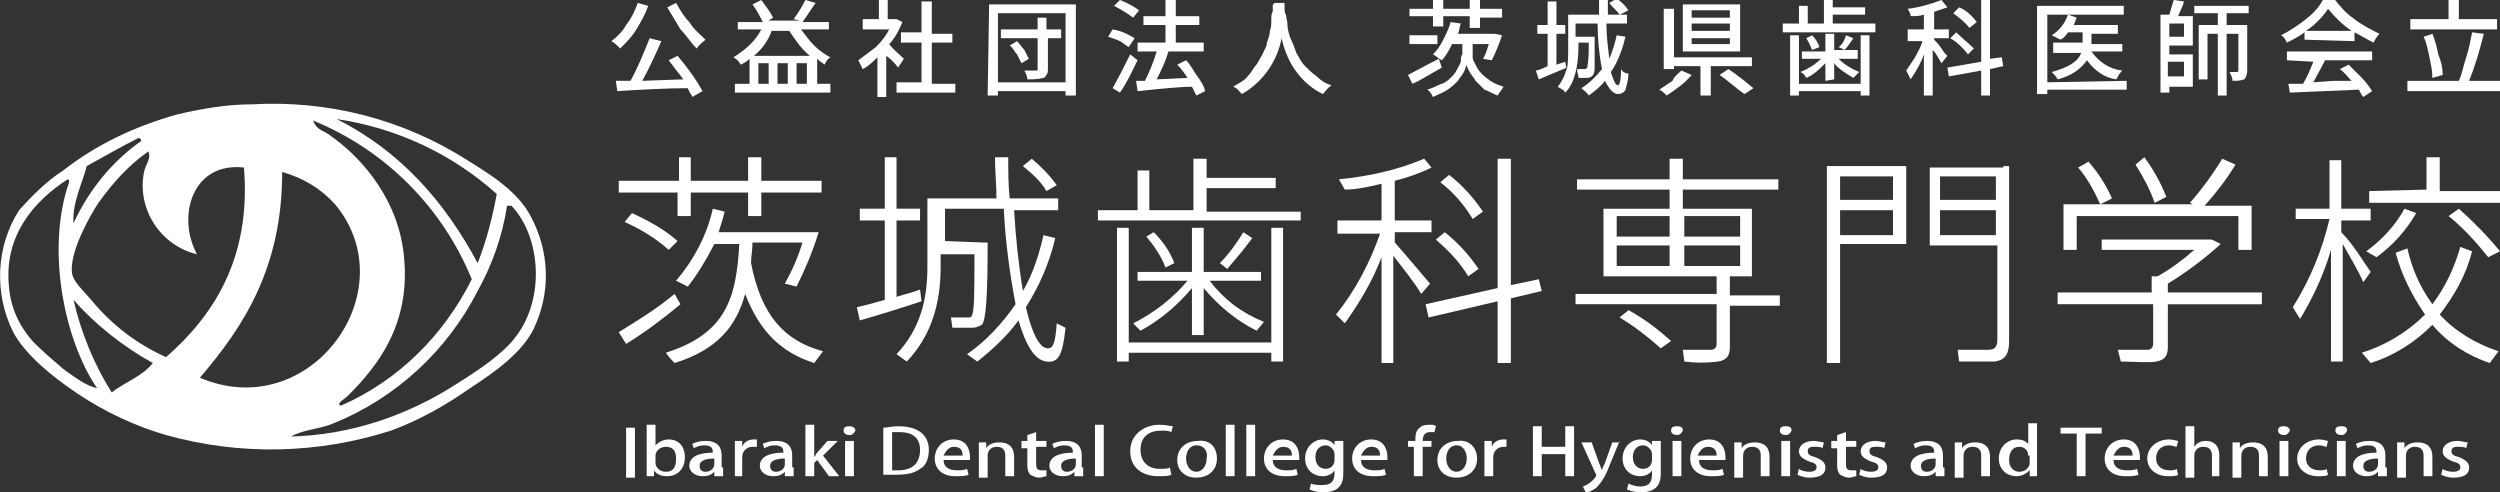 <?xml version="1.0" encoding="utf-8"?>
<!-- Generator: Adobe Illustrator 27.7.0, SVG Export Plug-In . SVG Version: 6.00 Build 0)  -->
<svg version="1.1" id="レイヤー_1" xmlns="http://www.w3.org/2000/svg" xmlns:xlink="http://www.w3.org/1999/xlink" x="0px"
	 y="0px" viewBox="0 0 170.1 33.5" style="enable-background:new 0 0 170.1 33.5;" xml:space="preserve">
<rect x="0" y="0" width="170.1" height="33.5" fill="#333333" stroke="none"/>
<style type="text/css">
	.st0{fill:#ffffff;}
	.st1{fill-rule:evenodd;clip-rule:evenodd;fill:#ffffff;}
</style>
<g>
	<path class="st0" d="M45.9,20l0.4,0.7c-1.2,1-2.4,1.9-3.7,2.7l-0.5-0.8C43.4,21.8,44.7,21,45.9,20z M46.2,12.3v-1.6H47v1.6h3.9
		v-1.6h0.9v1.6h4.1v0.8h-4.1v1.6h-0.9v-1.6H47v1.6h-0.9v-1.6h-4v-0.8H46.2z M43,14.5c1.1,0.5,2.2,1.1,3.1,1.9l-0.6,0.6
		c-0.9-0.8-1.9-1.4-3-1.9L43,14.5z M56,23.9l-0.6,0.8c-2.2-0.7-3.7-2.1-4.7-4.7c-0.6,2.2-1.9,3.8-4.8,4.7c-0.2-0.2-0.3-0.3-0.6-0.7
		c4.1-1.3,4.8-3.7,5-7.4h-1.7c-0.5,1-1.1,2-1.8,2.9L46,19.1c1.2-1.4,2.1-3.1,2.5-4.9l0.8,0.2c-0.1,0.5-0.3,1-0.4,1.4h6.3l0.5,0
		c-0.4,1.3-0.9,2.5-1.5,3.7l-0.8-0.2c0.5-0.9,0.9-1.8,1.2-2.8h-3.4c0,0.5-0.1,1-0.1,1.4C51.8,21.5,53.4,23.2,56,23.9L56,23.9z"/>
	<path class="st0" d="M60.2,20.4V15h-1.7v-0.8h1.7v-3.5h0.8v3.5h1.6V15h-1.6v5.2c0.6-0.2,1.1-0.3,1.6-0.5l0.1,0.8
		c-1.2,0.4-3.1,1-4.2,1.3l-0.2-0.9C58.8,20.8,59.5,20.6,60.2,20.4z M66.9,16.5h0.3c0,3.5-0.1,5.3-0.4,5.6c-0.2,0.1-0.4,0.2-0.6,0.2
		c-0.3,0-1,0-1.4,0l-0.1-0.7c0.4,0,0.9,0,1.2,0c0.1,0,0.2,0,0.2-0.1c0.2-0.2,0.2-1.5,0.2-4.2h-2.3v0.9c0,2.4-0.6,4.6-2.3,6.4
		l-0.7-0.5c1.6-1.7,2.1-3.7,2.1-5.9v-4.7h4.7c0-0.9-0.1-1.8-0.1-2.8h0.9c0,0.9,0,1.9,0.1,2.8h3.3v0.8H69c0.1,1.8,0.3,3.7,0.6,5.5
		c0.7-1.2,1.1-2.5,1.4-3.8l0.8,0.2c-0.4,1.7-1.1,3.3-2,4.7c0.4,1.7,0.9,2.8,1.5,2.8c0.3,0,0.5-0.2,0.6-1.7l0.6,0.3
		c-0.2,1.9-0.5,2.4-1.3,2.3c-0.8-0.1-1.4-1.1-1.9-2.8c-0.8,1.1-1.8,2-2.8,2.8l-0.7-0.5c1.3-0.9,2.4-2.1,3.3-3.4
		c-0.4-2.1-0.7-4.3-0.8-6.5h-4v2.2L66.9,16.5L66.9,16.5z M70.2,10.8c0.6,0.5,1.2,1.1,1.7,1.8L71.2,13c-0.4-0.7-1-1.2-1.6-1.7
		L70.2,10.8z"/>
	<path class="st0" d="M77.4,14.3v-2.7h0.8v2.7h3v-3.5h0.9v1.3h4.7v0.7h-4.7v1.6h6.4V15H74.7v-0.7H77.4z M86.5,23.3v-7.8h0.8v9.1
		h-0.8V24h-9.7v0.6h-0.8v-9.1h0.8v7.8L86.5,23.3z M86,21.9l-0.5,0.6c-1.4-0.7-2.6-1.7-3.6-2.9v3.2h-0.8v-3.2c-1,1.2-2.2,2.2-3.5,2.9
		L77.1,22c1.4-0.7,2.7-1.7,3.7-2.9h-3.4v-0.6h3.7v-3h0.8v3h3.9v0.6h-3.5C83.3,20.4,84.5,21.3,86,21.9L86,21.9z M78.5,15.8
		c0.6,0.6,1.1,1.3,1.4,2.1l-0.6,0.3c-0.3-0.8-0.8-1.5-1.3-2.1L78.5,15.8z M85.2,16.2c-0.5,0.7-1.1,1.4-1.7,2.1L83,17.9
		c0.6-0.6,1.1-1.3,1.6-2.1L85.2,16.2z"/>
	<path class="st0" d="M97.3,19.3L96.7,20c-0.4-0.7-1.2-1.7-1.9-2.6v7.3H94v-7.2c-0.6,1.6-1.5,3.1-2.5,4.5l-0.6-0.6
		c1.3-1.6,2.3-3.5,3-5.5H91V15h3v-2.5c-0.8,0.2-1.7,0.4-2.5,0.4l-0.4-0.7c2-0.2,3.9-0.6,5.8-1.4l0.5,0.6c-0.8,0.4-1.7,0.7-2.5,0.9
		V15h2.5v0.8h-2.5v0.7C95.7,17.4,96.7,18.6,97.3,19.3z M101.9,19.6v-8.8h0.9v8.6l1.9-0.4l0.2,0.8l-2.1,0.5v4.4h-0.9v-4.2l-4.7,1.1
		L97,20.7L101.9,19.6z M98.3,15.8c0.9,0.7,1.7,1.6,2.3,2.5l-0.7,0.5c-0.6-1-1.4-1.8-2.2-2.5L98.3,15.8z M98.6,11.9
		c0.9,0.7,1.7,1.6,2.3,2.5l-0.7,0.5c-0.6-1-1.3-1.8-2.2-2.5L98.6,11.9z"/>
	<path class="st0" d="M116.8,20.1v-1.3h-7.7v-4.6h4.5v-1.3h-6.3v-0.7h6.3v-1.4h0.9v1.4h6.5v0.7h-6.5v1.3h4.7v4.6h-1.5v1.3h3.4v0.7
		h-3.4v2.8c0,0.6-0.2,0.9-0.8,1c-0.8,0.1-1.5,0.1-2.3,0l-0.1-0.8c0.7,0,1.6,0,1.9,0c0.3,0,0.4-0.2,0.4-0.4v-2.7h-9.6v-0.7H116.8z
		 M110,16.1h3.6v-1.4H110V16.1z M110,18.1h3.6v-1.4H110V18.1z M110.8,21.1c1.1,0.6,2,1.3,2.9,2.1l-0.7,0.5c-0.9-0.8-1.8-1.5-2.8-2.1
		C110.4,21.4,110.6,21.3,110.8,21.1z M118.4,16.1v-1.4h-3.8v1.4L118.4,16.1z M118.4,18.1v-1.4h-3.8v1.4H118.4z"/>
	<path class="st0" d="M125.2,11.3h4.5v5.3h-4.5v8.1h-0.9V11.3H125.2z M128.8,13.6V12h-3.6v1.6H128.8z M125.2,14.3v1.7h3.6v-1.7
		L125.2,14.3z M136.3,11.3h0.4v11.9c0,0.8-0.2,1.3-1,1.4c-0.8,0-1.6,0-2.4,0l-0.1-0.8c0.7,0,1.4,0,2.1,0c0.5,0,0.6-0.3,0.6-0.7v-6.4
		h-4.6v-5.3H136.3L136.3,11.3z M135.8,13.6V12H132v1.6H135.8z M132,14.3v1.7h3.8v-1.7L132,14.3z"/>
	<path class="st0" d="M146.4,19.9v-1.1h0.4c0.9-0.5,1.7-1.1,2.5-1.8h-6.3v-0.7h7.5l0.6,0.3c-1.1,1-2.3,1.9-3.6,2.7v0.6h6.4v0.8h-6.4
		v2.9c0,0.6-0.2,0.9-0.8,1c-0.4,0.1-1.6,0-2.4,0l-0.2-0.8c0.7,0,1.7,0,2,0c0.3,0,0.4-0.2,0.4-0.4v-2.7h-6.5v-0.8H146.4z M149.2,13.9
		l-0.2-0.1c0.8-0.9,1.6-2,2.2-3l0.9,0.4c-0.6,1-1.3,1.9-2.1,2.8h3.2V17h-0.9v-2.3h-11V17h-0.9v-3.1L149.2,13.9z M142.1,11
		c0.7,0.8,1.2,1.6,1.6,2.5l-0.8,0.4c-0.4-0.9-0.9-1.8-1.5-2.5L142.1,11z M145.9,10.7c0.6,0.8,1.1,1.7,1.5,2.7l-0.8,0.4
		c-0.3-0.9-0.8-1.8-1.3-2.6L145.9,10.7z"/>
	<path class="st0" d="M161.3,18.5l-0.5,0.7c-0.3-0.7-0.9-1.7-1.4-2.6v8h-0.8V17c-0.5,1.7-1.2,3.2-2.1,4.7l-0.5-0.8
		c1.2-1.9,2-3.9,2.5-6h-2.3v-0.7h2.3v-3.3h0.8v3.3h2v0.8h-2v0.8C160.1,16.6,160.8,17.8,161.3,18.5z M165.5,20.7
		c0.9-1.2,1.5-2.5,1.9-3.9l0.8,0.3c-0.4,1.6-1.2,3-2.2,4.3c1.1,1.2,2.5,2,4,2.5l-0.6,0.8c-1.5-0.5-2.9-1.4-3.9-2.6
		c-1.2,1.2-2.6,2.1-4.2,2.6l-0.6-0.7c1.6-0.5,3.1-1.4,4.3-2.6c-0.9-1.3-1.6-2.7-2-4.2l0.8-0.3C164.1,18.3,164.7,19.6,165.5,20.7
		L165.5,20.7z M164.4,14.5c-0.7,1.2-1.6,2.2-2.7,3l-0.7-0.4c1.1-0.8,2-1.8,2.6-2.9L164.4,14.5z M165.1,12.9v-2.2h0.9V13h4.1v0.8
		h-8.9v-0.8L165.1,12.9z M167.3,14.2c1,0.9,1.9,1.8,2.8,2.9l-0.8,0.4c-0.8-1-1.7-2-2.7-2.8L167.3,14.2z"/>
	<path class="st1" d="M17.1,7.1c5.2-0.3,10.3,1,14.7,3.8c1.6,1,3.4,2.1,4.3,3.8c1.3,2.4,1.4,5.2,0.2,7.7c-0.8,1.6-2.6,2.9-4.3,4
		c-1.7,1.2-3.5,2.2-5.4,2.9c-5,1.6-10.3,1.7-15.3,0.3c-2.1-0.6-4.2-1.6-6-2.8c-1.8-1.2-3.6-2.7-4.4-4.2c-1.3-2.6-1.2-5.8,0.4-8.3
		c0.9-1,1.9-2,3-2.7C6.6,9.8,9.2,8.6,12,7.8C13.7,7.4,15.4,7.1,17.1,7.1z M32.5,17.9c0.6-1.5,1-3.1,1.3-4.7c-3-2.7-6.8-4.5-10.9-5.1
		C27.3,10.3,30.3,13.8,32.5,17.9z M22.3,9.1c2.5,1.7,4.9,4.7,5.2,8.5c0.4,4.5-1.8,7.3-3.8,9.3c-0.2,0.2-0.9,0.6-0.5,0.7
		c3.9-1.7,7-4.8,8.9-8.6c-2-4.9-5.9-8.8-10.8-10.8C21.5,8.8,22,8.9,22.3,9.1z M9.6,9.6c0-0.1,0-0.2-0.2-0.2C8.2,10,7,10.7,5.9,11.3
		c-0.3,1.2-1,2.5-0.9,3.9C6,13,7.6,11,9.6,9.6z M6.7,13.8c-0.6,0.9-2,3.4-1.8,4.8c0.1,0.6,0.8,1.2,1.3,1.8c1.4,1.7,3.1,3,5.1,3.9
		c3.2-2.8,5.8-6.7,5.3-12.9c-3.5-0.4-4.6,3.3-3.2,5.9c-2.5-0.6-4.1-3.1-3.6-5.6c0.1-0.5,0.5-0.9,0.3-1.4C8.8,11.2,7.7,12.4,6.7,13.8
		z M13.6,25.7c7.5,3.2,14.1-5.9,9.2-11.8c-1-1.1-2.2-1.8-3.6-2.2C19.2,18.2,16.6,22.2,13.6,25.7L13.6,25.7z M0.6,19.4
		c0.1,1.5,0.7,2.8,1.7,3.9c0.6,0.6,1.3,1.2,2,1.8c0.7,0.5,1.6,1.2,2.3,1.3C4.4,23.2,3.1,17,4.7,12.4c0-0.1,0-0.2-0.1-0.2
		C2.3,13.7,0.3,16,0.6,19.4z M32.5,19.8c-2.1,4.1-5.6,7.3-9.8,9c-0.9,0.4-2,0.4-2.9,0.9c4-0.1,7.9-1.4,11.3-3.6c1.6-1,3.2-2.1,4-3.2
		c2-2.6,1.7-6.8-0.3-8.9h-0.3C34.2,16,33.5,18,32.5,19.8z M7.6,26.7c0.9-0.7,2.1-1.1,2.8-2c-2-1.1-3.9-2.6-5.4-4.3
		C5.5,22.6,6.4,24.8,7.6,26.7z"/>
	<path class="st0" d="M43.4,0.2l0.7,0.2C43.9,1,43.6,1.5,43.3,2c-0.3,0.5-0.7,0.9-1.1,1.3c-0.2-0.2-0.4-0.4-0.6-0.5
		c0.4-0.3,0.8-0.7,1-1.1C43,1.2,43.2,0.7,43.4,0.2z M45.5,4.1l0.6-0.3c0.6,0.7,1.2,1.5,1.7,2.4l-0.7,0.4c0-0.1-0.2-0.3-0.3-0.6
		C45.3,6,43.6,6.1,42,6.2l-0.1-0.7h0.5h0.5c0.5-0.9,0.9-1.9,1.3-2.9l0.8,0.2c-0.4,0.9-0.8,1.8-1.3,2.7l2.8-0.1
		C46.1,4.9,45.8,4.5,45.5,4.1z M45.4,0.5L46,0.2c0.3,0.5,0.5,0.9,0.9,1.3C47.2,2,47.6,2.3,48,2.7c-0.2,0.2-0.4,0.3-0.6,0.6
		C47,2.9,46.7,2.4,46.3,2C46,1.5,45.7,1,45.4,0.5z"/>
	<path class="st0" d="M56.3,2h-1.8c0.3,0.4,0.6,0.8,0.9,1.1c0.3,0.3,0.7,0.6,1.1,0.8c-0.2,0.1-0.3,0.3-0.4,0.5
		C56,4.3,55.8,4.2,55.6,4v1.7h0.9v0.6H50V5.7h1V4c-0.2,0.2-0.4,0.3-0.6,0.4c-0.1-0.2-0.3-0.4-0.5-0.5c0.8-0.5,1.5-1.1,1.9-1.9h-1.6
		V1.5h1.7c-0.2-0.4-0.4-0.8-0.7-1.2L51.8,0c0.3,0.4,0.6,0.8,0.8,1.2l-0.3,0.2h2.1l-0.4-0.1c0.3-0.4,0.6-0.9,0.8-1.3l0.7,0.2
		c-0.3,0.4-0.6,0.9-0.9,1.3h1.8V2z M51.3,3.8h3.8c-0.6-0.5-1-1.1-1.4-1.7h-1.2C52.3,2.7,51.9,3.3,51.3,3.8z M52.3,5.7V4.3h-0.7v1.4
		H52.3z M53.6,5.7V4.3h-0.7v1.4H53.6z M54.2,5.7h0.7V4.3h-0.7L54.2,5.7z"/>
	<path class="st0" d="M61.5,4l-0.4,0.6c-0.2-0.3-0.5-0.6-0.8-0.8v2.8h-0.6V3.9c-0.3,0.3-0.6,0.6-1,0.8c-0.1-0.2-0.2-0.4-0.3-0.6
		c0.4-0.3,0.8-0.6,1.2-0.9c0.4-0.4,0.7-0.8,0.9-1.2h-1.8V1.3h1.1V0h0.6v1.3h0.5h0.1l0.4,0.2c-0.2,0.5-0.5,1.1-0.9,1.5
		C60.8,3.4,61.2,3.7,61.5,4z M63.5,5.7H65v0.6h-4V5.6h1.7V2.9h-1.4V2.2h1.4V0.1h0.7v2.2h1.4v0.6h-1.4V5.7z"/>
	<path class="st0" d="M67.3,0.3h5.9v6.2h-0.7V6.2h-4.6v0.3h-0.7L67.3,0.3z M67.9,5.6h4.6V0.9h-4.6V5.6z M72.2,2v0.6h-0.9v2.1
		c0,0.1,0,0.3-0.1,0.4c-0.1,0.1-0.1,0.2-0.2,0.2c-0.4,0.1-0.7,0.1-1.1,0.1c0-0.2-0.1-0.4-0.2-0.6h0.8c0.1,0,0.1,0,0.1-0.1V2.6h-2.5
		V2h2.5V1.2h0.6V2L72.2,2z M68.7,3.1l0.5-0.3c0.2,0.2,0.3,0.4,0.5,0.6C69.8,3.6,69.9,3.8,70,4l-0.5,0.3c-0.1-0.2-0.2-0.4-0.3-0.6
		C69,3.5,68.9,3.2,68.7,3.1z"/>
	<path class="st0" d="M77.2,2.6l-0.4,0.6c-0.2-0.1-0.4-0.3-0.6-0.4c-0.2-0.1-0.5-0.2-0.8-0.3l0.3-0.5C76.3,2.1,76.7,2.3,77.2,2.6z
		 M76.9,3.7l0.5,0.4c-0.4,0.8-0.7,1.5-1.2,2.2L75.7,6C76.1,5.3,76.5,4.5,76.9,3.7L76.9,3.7z M77.5,0.7l-0.4,0.5
		c-0.4-0.3-0.9-0.6-1.3-0.8L76.2,0C76.7,0.2,77.1,0.4,77.5,0.7L77.5,0.7z M82,6.2l-0.6,0.3c-0.1-0.2-0.2-0.4-0.3-0.6
		c-0.6,0-1.8,0.1-3.7,0.3l-0.1-0.7l0.6,0c0.3-0.6,0.6-1.3,0.8-2h-1.3V2.9h1.9V1.7h-1.5V1.1h1.5V0h0.7v1.1h1.6v0.6h-1.6v1.2h1.9v0.6
		h-2.4c-0.2,0.7-0.5,1.3-0.8,1.9l2.1-0.1c-0.2-0.3-0.4-0.6-0.7-0.9l0.6-0.3c0.3,0.3,0.5,0.7,0.7,1C81.7,5.5,81.9,5.8,82,6.2z"/>
	<path class="st0" d="M86.7,0.2h0.7c0,0,0,0.1,0,0.1c0,0.1,0,0.1,0,0.2c0,0.2,0,0.4,0.1,0.5c0,0.2,0.1,0.4,0.1,0.7s0.1,0.6,0.2,0.9
		C88,3,88.1,3.3,88.2,3.6c0.2,0.3,0.3,0.6,0.6,0.9C89,4.7,89.3,5,89.6,5.2c0.3,0.3,0.6,0.5,1,0.6C90.3,6,90.2,6.2,90,6.4
		c-1.4-0.7-2.4-2-2.8-3.8c-0.3,1.6-1.3,3-2.7,3.8c-0.2-0.2-0.3-0.4-0.6-0.5c0.3-0.2,0.6-0.3,0.9-0.6c0.2-0.2,0.4-0.5,0.6-0.8
		c0.2-0.2,0.3-0.5,0.5-0.8c0.1-0.3,0.3-0.5,0.3-0.8c0.1-0.3,0.2-0.5,0.2-0.8c0.1-0.2,0.1-0.5,0.1-0.7c0-0.3,0-0.5,0.1-0.6
		c0-0.2,0-0.3,0-0.5C86.7,0.3,86.7,0.2,86.7,0.2z"/>
	<path class="st0" d="M97.9,4l0.2,0.6c-0.9,0.5-1.5,0.9-2,1.1l-0.3-0.6C96.2,4.9,96.9,4.5,97.9,4z M97.5,1.8V1.1h-1.6V0.6h1.6V0h0.7
		v0.6h1.8V0h0.7v0.6h1.5v0.6h-1.5v0.7h-0.7V1.1h-1.8v0.7L97.5,1.8z M97.8,2.4V3h-1.9V2.4L97.8,2.4z M100.2,3v0.5c0,0.1,0,0.3,0,0.4
		c0,0.2,0.1,0.3,0.2,0.5c0.2,0.5,0.6,0.8,1,1.1c0.3,0.2,0.6,0.3,0.9,0.4c-0.1,0.2-0.3,0.4-0.4,0.6c-0.3-0.1-0.6-0.3-0.9-0.4
		c-0.2-0.2-0.4-0.4-0.6-0.6c-0.1-0.2-0.3-0.4-0.4-0.6c-0.1-0.2-0.2-0.3-0.2-0.5c-0.1,0.2-0.1,0.3-0.2,0.5c-0.1,0.2-0.3,0.4-0.4,0.6
		c-0.2,0.2-0.4,0.4-0.7,0.6c-0.3,0.2-0.6,0.3-1,0.5c-0.1-0.2-0.2-0.4-0.4-0.5c0.4-0.1,0.7-0.3,1-0.4c0.3-0.1,0.5-0.3,0.7-0.5
		c0.2-0.2,0.3-0.4,0.4-0.6c0.1-0.2,0.2-0.3,0.2-0.5c0-0.1,0-0.3,0.1-0.4V3h-0.7c-0.2,0.4-0.4,0.8-0.7,1.1c-0.2-0.1-0.4-0.3-0.6-0.4
		c0.3-0.3,0.5-0.6,0.7-1c0.2-0.4,0.4-0.8,0.5-1.2l0.7,0.1c-0.1,0.2-0.1,0.5-0.2,0.7h2.4l0.1,0l0.5,0.1c-0.2,0.6-0.4,1.1-0.7,1.7
		L100.9,4c0.2-0.3,0.3-0.7,0.4-1L100.2,3z"/>
	<path class="st0" d="M110,2.4l0.6,0.1c-0.2,0.8-0.5,1.7-1,2.4c0.2,0.6,0.3,0.9,0.5,0.9c0.1,0,0.2-0.4,0.2-1.1
		c0.1,0.2,0.3,0.3,0.5,0.3c0,0.4-0.1,0.7-0.2,1.1c-0.1,0.2-0.3,0.3-0.5,0.3c-0.3,0-0.6-0.3-0.9-0.9c-0.3,0.4-0.7,0.7-1.1,1
		c-0.1-0.2-0.3-0.3-0.5-0.5c0.5-0.3,1-0.8,1.4-1.3c-0.2-1-0.3-2.1-0.3-3.1h-1.5v0.9h1.3c0,0.1,0,0.2,0,0.2c0,0.8,0,1.4,0,1.8
		c0,0.2,0,0.4-0.1,0.6c-0.1,0.1-0.2,0.2-0.4,0.2c-0.2,0-0.4,0-0.6,0c0-0.2-0.1-0.4-0.1-0.6c0.2,0,0.3,0,0.5,0c0.1,0,0.1,0,0.2-0.1
		c0.1-0.6,0.1-1.1,0.1-1.7h-0.7v0.2c0,1.5-0.3,2.6-0.9,3.2c-0.1-0.1-0.1-0.2-0.2-0.2c-0.1-0.1-0.2-0.1-0.3-0.2
		c0.3-0.4,0.5-0.8,0.6-1.3l-1.9,0.8l-0.2-0.6c0.1,0,0.4-0.1,0.8-0.3V2.3h-0.7V1.7h0.7V0.1h0.6v1.6h0.6v0.6h-0.6v2.1l0.6-0.2l0.1,0.6
		c0.1-0.5,0.1-1,0.1-1.5V1h2.1c0-0.3,0-0.7,0-1h0.6c0,0.2,0,0.6,0,1h0.8c-0.2-0.3-0.5-0.5-0.7-0.8l0.5-0.3c0.3,0.2,0.6,0.5,0.8,0.8
		L110.2,1h0.5v0.6h-1.4c0,0.8,0.1,1.6,0.2,2.4C109.7,3.5,109.9,2.9,110,2.4z"/>
	<path class="st0" d="M114.4,4.8l0.7,0.3c-0.5,0.6-1.1,1-1.7,1.4c-0.2-0.2-0.3-0.3-0.5-0.4c0.3-0.2,0.6-0.4,0.9-0.6
		C113.9,5.2,114.2,5,114.4,4.8z M119.2,4.5h-2.8v2h-0.7v-2h-1.8v0.2h-0.7V0.6h0.7v3.3h5.3L119.2,4.5z M118.4,0.3v3.2h-3.9V0.3H118.4
		z M117.7,1.2V0.7h-2.6v0.5H117.7z M117.7,2.1V1.6h-2.6v0.5H117.7z M117.7,3V2.6h-2.6V3H117.7z M117,5.1l0.6-0.4
		c0.6,0.4,1.1,0.8,1.7,1.3l-0.6,0.4C118.1,6,117.6,5.5,117,5.1z"/>
	<path class="st0" d="M124.8,1.6h2.8v0.6h-6.3V1.6h1.1V0.4h0.6v1.2h1.1V0h0.6v0.5h2.2V1h-2.2V1.6z M126.6,5.6V2.4h0.6v4.1h-0.6V6.2
		h-4.2v0.3h-0.6V2.4h0.6v3.3H126.6z M124.2,5.5V4.3c-0.4,0.4-0.8,0.8-1.3,1c-0.1-0.2-0.2-0.3-0.4-0.4c0.5-0.2,1-0.5,1.4-0.9h-1.3
		V3.5h1.6V2.3h0.6v1.1h1.6V4h-1.3c0.4,0.4,0.9,0.7,1.4,0.9c-0.1,0.1-0.3,0.3-0.4,0.4c-0.5-0.3-1-0.6-1.3-1v1.1L124.2,5.5z
		 M122.9,2.6l0.4-0.2c0.2,0.2,0.4,0.5,0.5,0.8l-0.5,0.2C123.2,3.2,123.1,2.9,122.9,2.6L122.9,2.6z M125.6,2.4l0.5,0.2
		c-0.2,0.3-0.4,0.6-0.6,0.8l-0.4-0.2C125.4,3,125.5,2.7,125.6,2.4L125.6,2.4z"/>
	<path class="st0" d="M132.5,3.8l-0.4,0.5c-0.2-0.3-0.3-0.6-0.6-0.9v3.1h-0.6V3.7c-0.2,0.6-0.5,1.1-0.9,1.7
		c-0.1-0.2-0.2-0.4-0.3-0.6c0.2-0.3,0.4-0.6,0.6-0.9c0.2-0.4,0.4-0.7,0.5-1.1h-1V2h1.1V1c-0.3,0.1-0.6,0.1-0.9,0.1
		c0-0.2-0.1-0.3-0.2-0.5c0.8-0.1,1.5-0.3,2.3-0.6l0.4,0.5c-0.3,0.1-0.6,0.2-0.9,0.3V2h1v0.6h-1v0.1c0.1,0.1,0.3,0.3,0.5,0.6
		C132.2,3.5,132.4,3.7,132.5,3.8z M136.3,4.5l-0.9,0.2v1.8h-0.6V4.8l-2.2,0.4l-0.1-0.6l2.3-0.4V0h0.6v4l0.8-0.1L136.3,4.5z
		 M134.3,3.3l-0.4,0.4c-0.3-0.4-0.7-0.8-1.2-1.1l0.4-0.4C133.5,2.6,133.9,2.9,134.3,3.3L134.3,3.3z M134.5,1.5L134,1.9
		c-0.3-0.4-0.7-0.7-1.1-1l0.4-0.4C133.8,0.7,134.2,1.1,134.5,1.5L134.5,1.5z"/>
	<path class="st0" d="M144.7,5.5v0.6h-5.4v0.3h-0.7V0.4h5.9V1h-5.2v4.6L144.7,5.5z M144.3,3.5h-2c0.5,0.7,1.2,1.2,2.1,1.3
		c-0.2,0.2-0.3,0.4-0.4,0.6c-0.8-0.1-1.5-0.6-2-1.3c-0.5,0.7-1.2,1.1-2,1.3c-0.1-0.2-0.2-0.3-0.4-0.5c1.1-0.3,1.8-0.7,2-1.3h-1.9
		V2.9h2V2.2h-1c-0.1,0.2-0.3,0.4-0.5,0.5c-0.2-0.1-0.4-0.2-0.6-0.3c0.5-0.3,0.9-0.8,1.1-1.4l0.6,0.2c-0.1,0.2-0.1,0.3-0.2,0.5h3v0.6
		h-1.8v0.7h2.1V3.5z"/>
	<path class="st0" d="M147.6,3.1v0.6h1.6v2.2h-1.6v0.4H147V1h0.6c0.1-0.3,0.2-0.7,0.3-1l0.7,0.1c-0.1,0.4-0.3,0.7-0.4,1h1v2H147.6z
		 M148.6,2.5V1.6h-1v0.9L148.6,2.5z M148.6,4.2h-1.1v1h1.1V4.2z M153.1,0.9h-1.6v0.8h1.4v3.1c0,0.3-0.1,0.5-0.2,0.6
		c-0.3,0.1-0.5,0.1-0.8,0.1c0-0.2-0.1-0.4-0.2-0.6h0.5c0,0,0.1,0,0.1-0.1c0,0,0,0,0,0V2.3h-0.8v4.2h-0.6V2.3h-0.7v3.1h-0.6V1.7h1.3
		V0.9h-1.6V0.4h3.7V0.9z"/>
	<path class="st0" d="M156.8,2.7V2.2c-0.4,0.3-0.8,0.5-1.2,0.7c-0.1-0.2-0.2-0.4-0.4-0.5c0.6-0.3,1.2-0.7,1.7-1.1
		c0.5-0.4,0.9-0.8,1.2-1.4h0.7c0.4,0.5,0.8,1,1.4,1.4c0.5,0.4,1.1,0.7,1.7,1c-0.2,0.2-0.3,0.4-0.4,0.6c-0.4-0.2-0.9-0.5-1.3-0.7v0.6
		L156.8,2.7z M155.6,4.1V3.5h5.8v0.6h-3.2c-0.3,0.6-0.6,1.1-0.8,1.5l1.4-0.1l1.2,0c-0.3-0.3-0.5-0.6-0.8-0.8l0.6-0.3
		c0.3,0.3,0.6,0.6,0.9,0.9c0.3,0.3,0.5,0.6,0.7,0.9l-0.6,0.4c-0.1-0.1-0.2-0.3-0.3-0.5l-4.7,0.2l-0.1-0.6l1,0c0.3-0.5,0.5-1,0.7-1.5
		L155.6,4.1z M156.9,2.1h3.1c-0.6-0.4-1.1-0.9-1.6-1.5C158,1.2,157.5,1.7,156.9,2.1z"/>
	<path class="st0" d="M168,5.5h2.1v0.7h-6.3V5.5h3.5c0.2-0.4,0.3-1,0.5-1.6c0.2-0.6,0.3-1.2,0.4-1.7l0.8,0.1
		C168.7,3.5,168.4,4.5,168,5.5z M169.9,1.3V2H164V1.3h2.6V0h0.7v1.3L169.9,1.3z M166.2,5.1l-0.7,0.2c0-0.5-0.1-0.9-0.2-1.4
		c-0.1-0.5-0.2-1-0.4-1.4l0.6-0.2c0.2,0.5,0.3,0.9,0.4,1.4C166.1,4.2,166.2,4.6,166.2,5.1z"/>
	<g>
		<path class="st0" d="M42.6,29.1h0.6v3.4h-0.6V29.1z"/>
		<path class="st0" d="M44.6,30.3c0.2-0.2,0.5-0.4,0.9-0.4c0.7,0,1.1,0.5,1.1,1.2c0,0.9-0.6,1.3-1.2,1.3c-0.4,0-0.7-0.1-0.9-0.4h0
			l0,0.4H44c0-0.2,0-0.4,0-0.6v-2.9h0.6L44.6,30.3L44.6,30.3z M44.6,31.5c0,0.3,0.3,0.6,0.7,0.6c0.5,0,0.7-0.3,0.7-0.9
			c0-0.5-0.2-0.8-0.7-0.8c-0.4,0-0.7,0.3-0.7,0.6V31.5z"/>
		<path class="st0" d="M49.2,31.8c0,0.2,0,0.4,0,0.6h-0.6l0-0.3h0c-0.2,0.2-0.4,0.3-0.8,0.3c-0.5,0-0.9-0.3-0.9-0.7
			c0-0.6,0.6-0.9,1.6-0.9c0-0.2,0-0.5-0.6-0.5c-0.3,0-0.5,0.1-0.7,0.2l-0.1-0.3c0.2-0.1,0.5-0.2,0.9-0.2c0.9,0,1.1,0.5,1.1,1V31.8z
			 M48.6,31.2c-0.5,0-1,0.1-1,0.5c0,0.3,0.2,0.4,0.4,0.4c0.3,0,0.6-0.2,0.6-0.5V31.2z"/>
		<path class="st0" d="M51.4,30.4c-0.1,0-0.1,0-0.2,0c-0.4,0-0.7,0.3-0.7,0.7v1.3H50v-1.7c0-0.3,0-0.5,0-0.7h0.5l0,0.4h0
			c0.1-0.3,0.4-0.5,0.8-0.5c0.1,0,0.1,0,0.2,0V30.4z"/>
		<path class="st0" d="M54,31.8c0,0.2,0,0.4,0,0.6h-0.6l0-0.3h0c-0.2,0.2-0.4,0.3-0.8,0.3c-0.5,0-0.9-0.3-0.9-0.7
			c0-0.6,0.6-0.9,1.6-0.9c0-0.2,0-0.5-0.6-0.5c-0.3,0-0.5,0.1-0.7,0.2l-0.1-0.3c0.2-0.1,0.5-0.2,0.9-0.2c0.9,0,1.1,0.5,1.1,1V31.8z
			 M53.4,31.2c-0.5,0-1,0.1-1,0.5c0,0.3,0.2,0.4,0.4,0.4c0.3,0,0.6-0.2,0.6-0.5V31.2z"/>
		<path class="st0" d="M57.1,32.4h-0.7l-0.8-1.1l-0.2,0.2v0.9h-0.6v-3.5h0.6v2.2h0c0.1-0.1,0.1-0.2,0.2-0.3l0.7-0.8H57l-1,1
			L57.1,32.4z"/>
		<path class="st0" d="M57.8,29.6c-0.2,0-0.4-0.1-0.4-0.3c0-0.2,0.1-0.3,0.4-0.3c0.2,0,0.4,0.1,0.4,0.3C58.1,29.5,58,29.6,57.8,29.6
			z M58.1,32.4h-0.6V30h0.6V32.4z"/>
		<path class="st0" d="M60.1,29.1c0.3,0,0.6-0.1,1-0.1c1.7,0,2.1,0.9,2.1,1.6v0c0,0.6-0.2,1.1-0.6,1.3c-0.4,0.3-0.9,0.4-1.6,0.4
			c-0.4,0-0.6,0-0.9,0V29.1z M60.7,32c0.1,0,0.3,0,0.4,0c0.9,0,1.5-0.4,1.5-1.4c0-0.8-0.5-1.2-1.4-1.2c-0.2,0-0.4,0-0.5,0V32z"/>
		<path class="st0" d="M65.9,32.3c-0.2,0.1-0.5,0.1-0.9,0.1c-0.9,0-1.4-0.5-1.4-1.2c0-0.7,0.5-1.3,1.3-1.3c0.8,0,1.1,0.6,1.1,1.2
			c0,0.1,0,0.2,0,0.2h-1.8c0,0.5,0.4,0.7,0.9,0.7c0.3,0,0.5,0,0.7-0.1L65.9,32.3z M65.5,31c0-0.3-0.1-0.6-0.6-0.6
			c-0.4,0-0.6,0.4-0.7,0.6H65.5z"/>
		<path class="st0" d="M69,32.4h-0.6V31c0-0.3-0.1-0.6-0.6-0.6c-0.3,0-0.6,0.2-0.6,0.6v1.5h-0.6v-1.7c0-0.3,0-0.5,0-0.7h0.5l0,0.4h0
			c0.1-0.2,0.4-0.4,0.9-0.4c0.5,0,1,0.2,1,1V32.4z"/>
		<path class="st0" d="M69.9,29.6l0.6-0.2V30h0.7v0.4h-0.7v1.2c0,0.3,0.1,0.4,0.4,0.4c0.1,0,0.2,0,0.3,0l0,0.4
			c-0.1,0-0.3,0.1-0.5,0.1c-0.2,0-0.4-0.1-0.6-0.2c-0.1-0.1-0.2-0.3-0.2-0.6v-1.2h-0.4V30h0.4V29.6z"/>
		<path class="st0" d="M73.7,31.8c0,0.2,0,0.4,0,0.6h-0.6l0-0.3h0c-0.2,0.2-0.4,0.3-0.8,0.3c-0.5,0-0.9-0.3-0.9-0.7
			c0-0.6,0.6-0.9,1.6-0.9c0-0.2,0-0.5-0.6-0.5c-0.3,0-0.5,0.1-0.7,0.2l-0.1-0.3c0.2-0.1,0.5-0.2,0.9-0.2c0.9,0,1.1,0.5,1.1,1V31.8z
			 M73.2,31.2c-0.5,0-1,0.1-1,0.5c0,0.3,0.2,0.4,0.4,0.4c0.3,0,0.6-0.2,0.6-0.5V31.2z"/>
		<path class="st0" d="M75.1,32.4h-0.6v-3.5h0.6V32.4z"/>
		<path class="st0" d="M79.7,32.3c-0.2,0.1-0.5,0.1-0.9,0.1c-1.1,0-1.9-0.6-1.9-1.7c0-1.1,0.9-1.8,2-1.8c0.5,0,0.7,0.1,0.9,0.1
			l-0.1,0.4c-0.2-0.1-0.4-0.1-0.7-0.1c-0.8,0-1.4,0.4-1.4,1.3c0,0.8,0.5,1.3,1.3,1.3c0.3,0,0.6,0,0.7-0.1L79.7,32.3z"/>
		<path class="st0" d="M82.8,31.2c0,0.9-0.7,1.3-1.4,1.3c-0.8,0-1.3-0.5-1.3-1.2c0-0.8,0.6-1.3,1.4-1.3
			C82.3,29.9,82.8,30.4,82.8,31.2z M81.4,30.3c-0.5,0-0.7,0.5-0.7,0.9c0,0.5,0.3,0.9,0.7,0.9c0.4,0,0.7-0.4,0.7-0.9
			C82.2,30.8,82,30.3,81.4,30.3z"/>
		<path class="st0" d="M84,32.4h-0.6v-3.5H84V32.4z"/>
		<path class="st0" d="M85.4,32.4h-0.6v-3.5h0.6V32.4z"/>
		<path class="st0" d="M88.3,32.3c-0.2,0.1-0.5,0.1-0.9,0.1c-0.9,0-1.4-0.5-1.4-1.2c0-0.7,0.5-1.3,1.3-1.3c0.8,0,1.1,0.6,1.1,1.2
			c0,0.1,0,0.2,0,0.2h-1.8c0,0.5,0.4,0.7,0.9,0.7c0.3,0,0.5,0,0.7-0.1L88.3,32.3z M87.9,31c0-0.3-0.1-0.6-0.6-0.6
			c-0.4,0-0.6,0.4-0.7,0.6H87.9z"/>
		<path class="st0" d="M91.4,30c0,0.2,0,0.4,0,0.7v1.4c0,0.5,0,1.4-1.4,1.4c-0.3,0-0.7-0.1-0.9-0.2l0.1-0.4C89.4,33,89.7,33,90,33
			c0.5,0,0.8-0.2,0.8-0.8V32h0c-0.1,0.2-0.4,0.4-0.8,0.4c-0.7,0-1.2-0.5-1.2-1.2c0-0.8,0.6-1.3,1.2-1.3c0.4,0,0.7,0.2,0.8,0.4h0
			l0-0.3H91.4z M90.8,30.9c0-0.3-0.3-0.6-0.6-0.6c-0.4,0-0.7,0.3-0.7,0.8c0,0.5,0.3,0.8,0.7,0.8c0.3,0,0.6-0.2,0.6-0.6V30.9z"/>
		<path class="st0" d="M94.3,32.3c-0.2,0.1-0.5,0.1-0.9,0.1c-0.9,0-1.4-0.5-1.4-1.2c0-0.7,0.5-1.3,1.3-1.3c0.8,0,1.1,0.6,1.1,1.2
			c0,0.1,0,0.2,0,0.2h-1.8c0,0.5,0.4,0.7,0.9,0.7c0.3,0,0.5,0,0.7-0.1L94.3,32.3z M93.9,31c0-0.3-0.1-0.6-0.6-0.6
			c-0.4,0-0.6,0.4-0.7,0.6H93.9z"/>
		<path class="st0" d="M96.3,30c0-0.3,0-0.7,0.3-0.9c0.2-0.2,0.5-0.2,0.7-0.2c0.2,0,0.3,0,0.4,0.1l-0.1,0.4c-0.1,0-0.2,0-0.3,0
			c-0.4,0-0.5,0.3-0.5,0.6V30h0.6v0.4h-0.6v2h-0.6v-2h-0.4V30H96.3z"/>
		<path class="st0" d="M100.5,31.2c0,0.9-0.7,1.3-1.4,1.3c-0.8,0-1.3-0.5-1.3-1.2c0-0.8,0.6-1.3,1.4-1.3
			C99.9,29.9,100.5,30.4,100.5,31.2z M99.1,30.3c-0.5,0-0.7,0.5-0.7,0.9c0,0.5,0.3,0.9,0.7,0.9c0.4,0,0.7-0.4,0.7-0.9
			C99.8,30.8,99.6,30.3,99.1,30.3z"/>
		<path class="st0" d="M102.5,30.4c-0.1,0-0.1,0-0.2,0c-0.4,0-0.7,0.3-0.7,0.7v1.3h-0.6v-1.7c0-0.3,0-0.5,0-0.7h0.5l0,0.4h0
			c0.1-0.3,0.4-0.5,0.8-0.5c0.1,0,0.1,0,0.2,0V30.4z"/>
		<path class="st0" d="M107.1,32.4h-0.6v-1.5h-1.6v1.5h-0.6v-3.4h0.6v1.4h1.6v-1.4h0.6V32.4z"/>
		<path class="st0" d="M110.2,30l-0.7,1.7c-0.3,0.8-0.6,1.2-0.9,1.5c-0.3,0.2-0.5,0.3-0.7,0.3l-0.2-0.4c0.6-0.2,0.9-0.7,0.9-0.7
			c0,0,0-0.1,0-0.1l-1-2.2h0.7l0.5,1.4c0.1,0.2,0.1,0.3,0.2,0.5h0c0-0.1,0.1-0.3,0.2-0.5l0.5-1.4H110.2z"/>
		<path class="st0" d="M113,30c0,0.2,0,0.4,0,0.7v1.4c0,0.5,0,1.4-1.4,1.4c-0.3,0-0.7-0.1-0.9-0.2l0.1-0.4c0.2,0.1,0.5,0.2,0.8,0.2
			c0.5,0,0.8-0.2,0.8-0.8V32h0c-0.1,0.2-0.4,0.4-0.8,0.4c-0.7,0-1.2-0.5-1.2-1.2c0-0.8,0.6-1.3,1.2-1.3c0.4,0,0.7,0.2,0.8,0.4h0
			l0-0.3H113z M112.4,30.9c0-0.3-0.3-0.6-0.6-0.6c-0.4,0-0.7,0.3-0.7,0.8c0,0.5,0.3,0.8,0.7,0.8c0.3,0,0.6-0.2,0.6-0.6V30.9z"/>
		<path class="st0" d="M114.1,29.6c-0.2,0-0.4-0.1-0.4-0.3c0-0.2,0.1-0.3,0.4-0.3s0.4,0.1,0.4,0.3C114.4,29.5,114.3,29.6,114.1,29.6
			z M114.4,32.4h-0.6V30h0.6V32.4z"/>
		<path class="st0" d="M117.3,32.3c-0.2,0.1-0.5,0.1-0.9,0.1c-0.9,0-1.4-0.5-1.4-1.2c0-0.7,0.5-1.3,1.3-1.3c0.8,0,1.1,0.6,1.1,1.2
			c0,0.1,0,0.2,0,0.2h-1.8c0,0.5,0.4,0.7,0.9,0.7c0.3,0,0.5,0,0.7-0.1L117.3,32.3z M116.8,31c0-0.3-0.1-0.6-0.6-0.6
			c-0.4,0-0.6,0.4-0.7,0.6H116.8z"/>
		<path class="st0" d="M120.4,32.4h-0.6V31c0-0.3-0.1-0.6-0.6-0.6c-0.3,0-0.6,0.2-0.6,0.6v1.5H118v-1.7c0-0.3,0-0.5,0-0.7h0.5l0,0.4
			h0c0.1-0.2,0.4-0.4,0.9-0.4c0.5,0,1,0.2,1,1V32.4z"/>
		<path class="st0" d="M121.5,29.6c-0.2,0-0.4-0.1-0.4-0.3c0-0.2,0.1-0.3,0.4-0.3s0.4,0.1,0.4,0.3C121.8,29.5,121.7,29.6,121.5,29.6
			z M121.8,32.4h-0.6V30h0.6V32.4z"/>
		<path class="st0" d="M124,30.5c-0.1-0.1-0.3-0.1-0.6-0.1c-0.3,0-0.4,0.1-0.4,0.3c0,0.2,0.1,0.3,0.5,0.4c0.5,0.2,0.7,0.4,0.7,0.7
			c0,0.5-0.4,0.7-1.1,0.7c-0.3,0-0.6-0.1-0.8-0.2l0.1-0.4c0.1,0.1,0.4,0.2,0.7,0.2c0.3,0,0.5-0.1,0.5-0.3c0-0.2-0.1-0.3-0.5-0.4
			c-0.5-0.2-0.7-0.4-0.7-0.7c0-0.4,0.4-0.7,1-0.7c0.3,0,0.5,0.1,0.7,0.1L124,30.5z"/>
		<path class="st0" d="M125,29.6l0.6-0.2V30h0.7v0.4h-0.7v1.2c0,0.3,0.1,0.4,0.4,0.4c0.1,0,0.2,0,0.3,0l0,0.4
			c-0.1,0-0.3,0.1-0.5,0.1c-0.2,0-0.4-0.1-0.6-0.2c-0.1-0.1-0.2-0.3-0.2-0.6v-1.2h-0.4V30h0.4V29.6z"/>
		<path class="st0" d="M128.2,30.5c-0.1-0.1-0.3-0.1-0.6-0.1c-0.3,0-0.4,0.1-0.4,0.3c0,0.2,0.1,0.3,0.5,0.4c0.5,0.2,0.7,0.4,0.7,0.7
			c0,0.5-0.4,0.7-1.1,0.7c-0.3,0-0.6-0.1-0.8-0.2l0.1-0.4c0.1,0.1,0.4,0.2,0.7,0.2c0.3,0,0.5-0.1,0.5-0.3c0-0.2-0.1-0.3-0.5-0.4
			c-0.5-0.2-0.7-0.4-0.7-0.7c0-0.4,0.4-0.7,1-0.7c0.3,0,0.5,0.1,0.7,0.1L128.2,30.5z"/>
		<path class="st0" d="M132.3,31.8c0,0.2,0,0.4,0,0.6h-0.6l0-0.3h0c-0.2,0.2-0.4,0.3-0.8,0.3c-0.5,0-0.9-0.3-0.9-0.7
			c0-0.6,0.6-0.9,1.6-0.9c0-0.2,0-0.5-0.6-0.5c-0.3,0-0.5,0.1-0.7,0.2l-0.1-0.3c0.2-0.1,0.5-0.2,0.9-0.2c0.9,0,1.1,0.5,1.1,1V31.8z
			 M131.7,31.2c-0.5,0-1,0.1-1,0.5c0,0.3,0.2,0.4,0.4,0.4c0.3,0,0.6-0.2,0.6-0.5V31.2z"/>
		<path class="st0" d="M135.4,32.4h-0.6V31c0-0.3-0.1-0.6-0.6-0.6c-0.3,0-0.6,0.2-0.6,0.6v1.5H133v-1.7c0-0.3,0-0.5,0-0.7h0.5l0,0.4
			h0c0.1-0.2,0.4-0.4,0.9-0.4c0.5,0,1,0.2,1,1V32.4z"/>
		<path class="st0" d="M138.6,31.8c0,0.2,0,0.5,0,0.6h-0.5l0-0.4h0c-0.2,0.2-0.5,0.4-0.9,0.4c-0.7,0-1.2-0.5-1.2-1.2
			c0-0.8,0.6-1.3,1.2-1.3c0.4,0,0.6,0.1,0.8,0.3h0v-1.4h0.6V31.8z M138,31c0-0.4-0.3-0.6-0.6-0.6c-0.5,0-0.7,0.4-0.7,0.9
			c0,0.5,0.3,0.8,0.7,0.8c0.4,0,0.7-0.3,0.7-0.6V31z"/>
		<path class="st0" d="M143,29.5h-1.1v2.9h-0.6v-2.9h-1.1v-0.4h2.8V29.5z"/>
		<path class="st0" d="M145.5,32.3c-0.2,0.1-0.5,0.1-0.9,0.1c-0.9,0-1.4-0.5-1.4-1.2c0-0.7,0.5-1.3,1.3-1.3c0.8,0,1.1,0.6,1.1,1.2
			c0,0.1,0,0.2,0,0.2h-1.8c0,0.5,0.4,0.7,0.9,0.7c0.3,0,0.5,0,0.7-0.1L145.5,32.3z M145.1,31c0-0.3-0.1-0.6-0.6-0.6
			c-0.4,0-0.6,0.4-0.7,0.6H145.1z"/>
		<path class="st0" d="M148.2,32.3c-0.1,0.1-0.4,0.1-0.7,0.1c-0.8,0-1.4-0.5-1.4-1.2c0-0.7,0.6-1.3,1.5-1.3c0.3,0,0.5,0.1,0.6,0.1
			l-0.1,0.4c-0.1,0-0.3-0.1-0.5-0.1c-0.6,0-0.9,0.4-0.9,0.9c0,0.5,0.4,0.8,0.9,0.8c0.2,0,0.4,0,0.5-0.1L148.2,32.3z"/>
		<path class="st0" d="M151.1,32.4h-0.6V31c0-0.3-0.1-0.6-0.6-0.6c-0.3,0-0.6,0.2-0.6,0.6v1.5h-0.6v-3.5h0.6v1.4h0
			c0.2-0.3,0.5-0.4,0.8-0.4c0.4,0,0.9,0.2,0.9,1V32.4z"/>
		<path class="st0" d="M154.3,32.4h-0.6V31c0-0.3-0.1-0.6-0.6-0.6c-0.3,0-0.6,0.2-0.6,0.6v1.5h-0.6v-1.7c0-0.3,0-0.5,0-0.7h0.5
			l0,0.4h0c0.1-0.2,0.4-0.4,0.9-0.4c0.5,0,1,0.2,1,1V32.4z"/>
		<path class="st0" d="M155.4,29.6c-0.2,0-0.4-0.1-0.4-0.3c0-0.2,0.1-0.3,0.4-0.3c0.2,0,0.4,0.1,0.4,0.3
			C155.7,29.5,155.6,29.6,155.4,29.6z M155.7,32.4h-0.6V30h0.6V32.4z"/>
		<path class="st0" d="M158.4,32.3c-0.1,0.1-0.4,0.1-0.7,0.1c-0.8,0-1.4-0.5-1.4-1.2c0-0.7,0.6-1.3,1.5-1.3c0.3,0,0.5,0.1,0.6,0.1
			l-0.1,0.4c-0.1,0-0.3-0.1-0.5-0.1c-0.6,0-0.9,0.4-0.9,0.9c0,0.5,0.4,0.8,0.9,0.8c0.2,0,0.4,0,0.5-0.1L158.4,32.3z"/>
		<path class="st0" d="M159.3,29.6c-0.2,0-0.4-0.1-0.4-0.3c0-0.2,0.1-0.3,0.4-0.3s0.4,0.1,0.4,0.3C159.6,29.5,159.5,29.6,159.3,29.6
			z M159.6,32.4H159V30h0.6V32.4z"/>
		<path class="st0" d="M162.4,31.8c0,0.2,0,0.4,0,0.6h-0.6l0-0.3h0c-0.2,0.2-0.4,0.3-0.8,0.3c-0.5,0-0.9-0.3-0.9-0.7
			c0-0.6,0.6-0.9,1.6-0.9c0-0.2,0-0.5-0.6-0.5c-0.3,0-0.5,0.1-0.7,0.2l-0.1-0.3c0.2-0.1,0.5-0.2,0.9-0.2c0.9,0,1.1,0.5,1.1,1V31.8z
			 M161.8,31.2c-0.5,0-1,0.1-1,0.5c0,0.3,0.2,0.4,0.4,0.4c0.3,0,0.6-0.2,0.6-0.5V31.2z"/>
		<path class="st0" d="M165.5,32.4h-0.6V31c0-0.3-0.1-0.6-0.6-0.6c-0.3,0-0.6,0.2-0.6,0.6v1.5h-0.6v-1.7c0-0.3,0-0.5,0-0.7h0.5
			l0,0.4h0c0.1-0.2,0.4-0.4,0.9-0.4c0.5,0,1,0.2,1,1V32.4z"/>
		<path class="st0" d="M167.8,30.5c-0.1-0.1-0.3-0.1-0.6-0.1c-0.3,0-0.4,0.1-0.4,0.3c0,0.2,0.1,0.3,0.5,0.4c0.5,0.2,0.7,0.4,0.7,0.7
			c0,0.5-0.4,0.7-1.1,0.7c-0.3,0-0.6-0.1-0.8-0.2l0.1-0.4c0.1,0.1,0.4,0.2,0.7,0.2c0.3,0,0.5-0.1,0.5-0.3c0-0.2-0.1-0.3-0.5-0.4
			c-0.5-0.2-0.7-0.4-0.7-0.7c0-0.4,0.4-0.7,1-0.7c0.3,0,0.5,0.1,0.7,0.1L167.8,30.5z"/>
	</g>
</g>
</svg>
